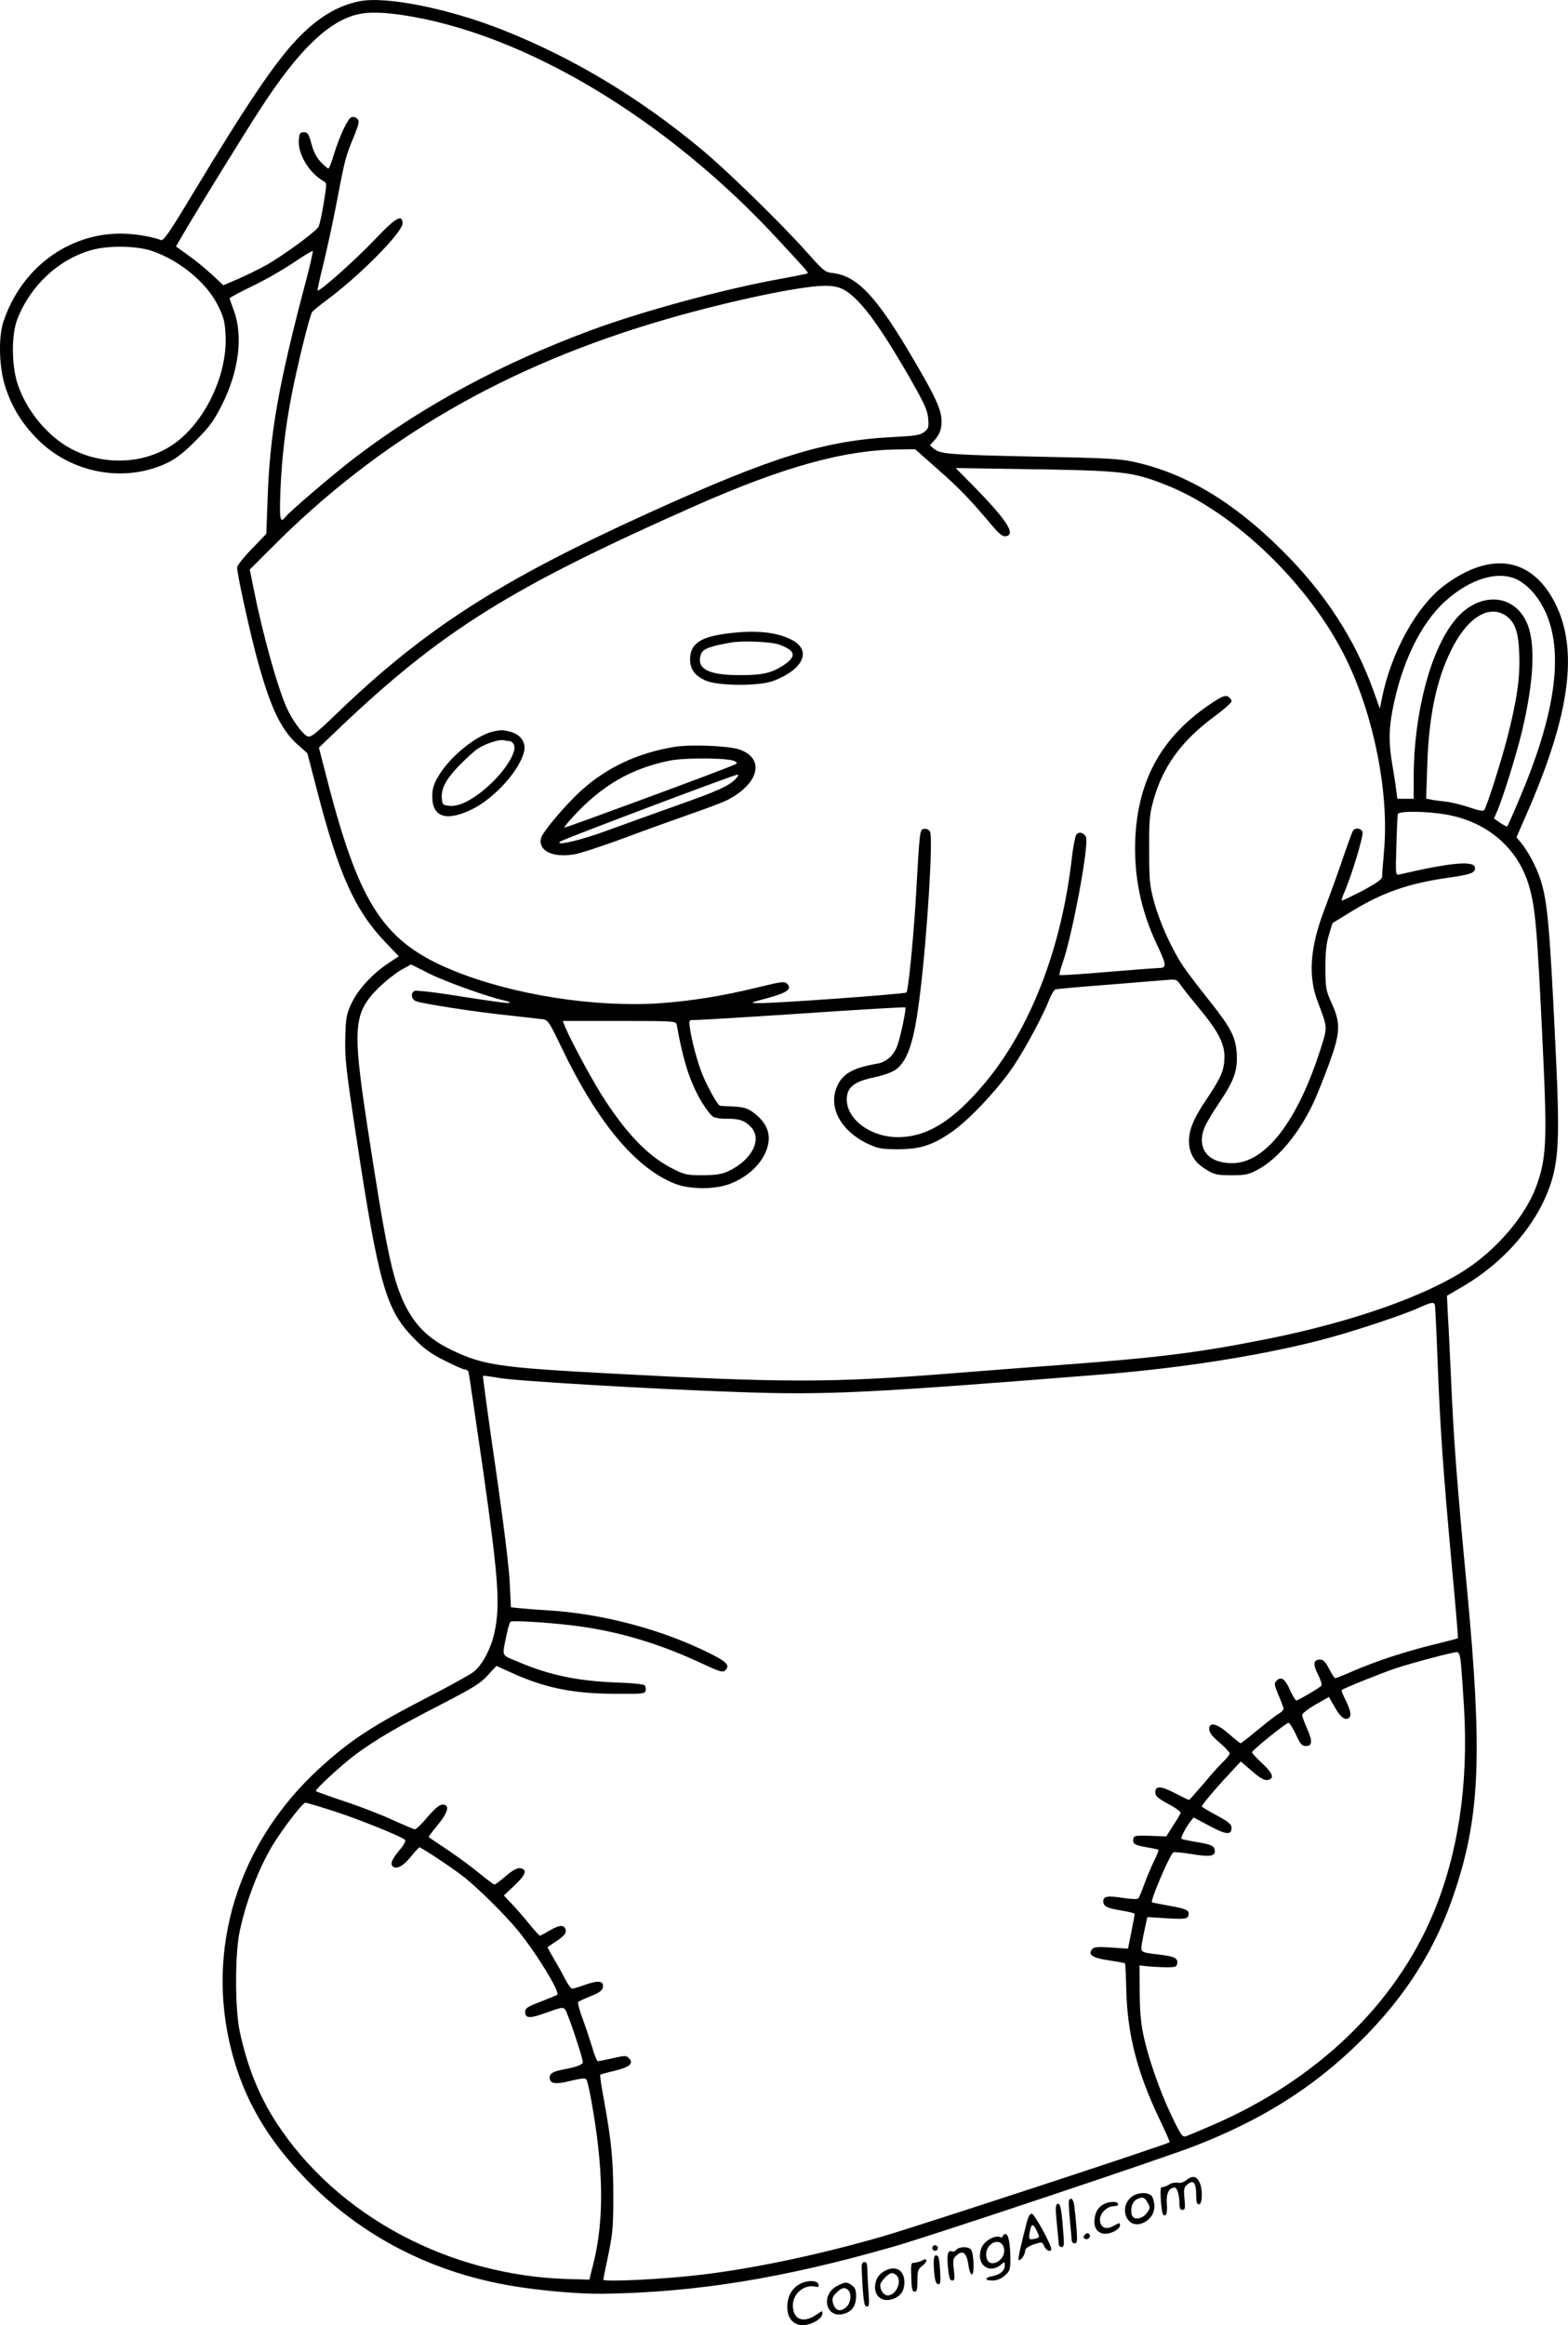 <?xml version="1.0" encoding="UTF-8"?>
<svg xmlns="http://www.w3.org/2000/svg" version="1.0" viewBox="0 0 843.596 1250.657" preserveAspectRatio="xMidYMid meet">
  <g transform="translate(-331.43,1413.641) scale(0.1,-0.1)" fill="#000000" stroke="none">
    <path d="M5250 14130 c-120 -23 -231 -91 -342 -209 -119 -127 -268 -348 -558 -829 -120 -200 -156 -252 -169 -247 -50 19 -146 35 -217 35 -284 0 -534 -186 -630 -470 -30 -86 -25 -251 9 -355 36 -110 89 -196 172 -280 186 -188 478 -239 708 -124 42 21 89 59 147 118 70 70 95 104 137 187 93 184 117 376 64 514 -11 30 -21 58 -21 62 0 4 55 33 123 66 67 32 166 89 221 126 54 37 101 65 103 62 2 -2 -12 -66 -32 -143 -153 -576 -199 -836 -211 -1192 l-7 -186 -78 -81 c-44 -45 -79 -90 -79 -100 0 -33 57 -295 98 -455 74 -282 133 -413 226 -496 l54 -48 52 -200 c118 -456 205 -648 372 -821 l68 -71 -57 -38 c-86 -57 -161 -139 -197 -214 -28 -60 -31 -76 -34 -186 -3 -106 3 -165 57 -520 124 -816 162 -946 316 -1101 54 -55 91 -81 164 -117 51 -26 99 -47 107 -47 8 0 17 -6 19 -12 2 -7 38 -250 80 -541 81 -572 91 -713 60 -860 -18 -86 -67 -179 -114 -214 -20 -15 -124 -73 -231 -128 -316 -163 -428 -236 -597 -390 -438 -401 -615 -970 -473 -1520 67 -260 191 -473 400 -689 297 -307 675 -502 1110 -575 156 -26 365 -44 490 -42 500 7 974 84 1570 256 205 59 1443 473 1610 538 366 142 642 317 889 560 249 246 412 503 515 818 133 404 146 736 63 1619 -54 564 -72 805 -86 1130 -6 129 -13 283 -17 341 l-5 106 89 52 c241 142 423 367 482 594 30 120 34 252 16 627 -34 719 -45 848 -86 972 -23 67 -64 144 -103 192 l-24 29 68 156 c220 511 264 851 143 1097 -125 253 -347 290 -600 101 -148 -112 -283 -355 -334 -602 l-12 -60 -34 95 c-100 279 -262 528 -492 756 -263 262 -519 415 -797 476 -77 17 -152 21 -515 28 -473 10 -525 14 -559 41 l-24 20 20 22 c32 35 43 62 43 109 -1 60 -31 127 -148 326 -200 343 -305 455 -439 470 -39 4 -49 12 -137 111 -136 153 -431 441 -571 557 -334 277 -688 489 -1060 637 -291 116 -630 185 -775 157z m232 -75 c647 -97 1409 -551 2008 -1196 170 -183 174 -188 169 -193 -2 -2 -71 -16 -154 -31 -297 -54 -729 -171 -1006 -273 -480 -177 -907 -407 -1271 -684 -114 -87 -349 -287 -377 -321 -30 -38 -34 -19 -28 141 7 169 26 335 58 502 30 159 100 443 113 459 6 7 43 38 83 67 175 130 403 361 403 409 0 53 -39 30 -154 -92 -102 -107 -294 -278 -303 -269 -2 2 12 66 31 142 19 77 51 225 71 329 44 231 48 248 92 354 30 74 32 86 19 99 -8 8 -22 12 -31 8 -20 -7 -65 -104 -95 -203 -12 -40 -25 -73 -29 -73 -4 0 -22 15 -40 34 -23 23 -39 55 -51 98 -15 55 -20 63 -41 63 -21 0 -24 -5 -27 -42 -6 -76 56 -177 133 -221 18 -9 18 -14 1 -118 -10 -60 -22 -117 -28 -127 -13 -26 -193 -157 -282 -207 -42 -23 -111 -57 -153 -75 l-77 -33 -62 58 c-35 32 -92 79 -128 104 l-65 47 51 87 c89 151 318 522 406 657 200 309 364 468 520 504 57 14 137 12 244 -4z m-1351 -1268 c150 -51 295 -171 356 -294 32 -65 37 -86 41 -162 10 -216 -116 -475 -288 -589 -154 -103 -371 -111 -544 -19 -126 67 -240 206 -287 348 -33 102 -34 267 -1 350 71 180 221 320 397 370 91 26 242 24 326 -4z m3718 -206 c87 -45 191 -183 361 -479 78 -137 94 -172 98 -216 4 -47 2 -55 -21 -73 -22 -17 -47 -21 -162 -27 -371 -18 -651 -105 -1313 -405 -815 -370 -1217 -629 -1698 -1094 -98 -94 -127 -117 -143 -112 -26 8 -85 88 -115 156 -51 116 -128 394 -176 633 l-22 109 114 114 c585 589 1267 984 2132 1234 329 95 715 177 844 178 43 1 74 -5 101 -18z m512 -970 c116 -102 171 -159 293 -304 36 -42 55 -57 70 -55 59 8 9 85 -177 275 l-91 92 315 -5 c588 -8 630 -13 814 -85 371 -145 782 -543 975 -944 147 -305 227 -711 201 -1019 -6 -70 -11 -135 -11 -146 0 -13 -30 -34 -106 -75 -59 -30 -108 -54 -111 -52 -2 2 5 24 16 49 39 91 102 300 96 319 -7 21 -40 26 -52 7 -4 -7 -31 -80 -59 -163 -28 -82 -70 -197 -92 -255 -80 -207 -92 -364 -37 -505 52 -137 52 -131 16 -245 -125 -395 -299 -620 -478 -620 -132 0 -194 82 -147 195 8 20 44 80 79 132 79 117 98 172 93 261 -5 90 -31 140 -148 287 -53 66 -116 149 -140 184 -62 93 -127 237 -157 348 -24 88 -26 116 -26 278 -1 154 2 191 21 260 51 188 152 327 333 460 49 36 89 72 89 80 0 8 -9 19 -19 25 -16 8 -33 1 -93 -39 -258 -173 -387 -399 -405 -711 -11 -206 27 -399 118 -589 50 -106 51 -121 9 -121 -8 0 -131 -9 -273 -21 -142 -12 -260 -20 -262 -17 -3 3 4 31 16 64 53 153 143 633 126 678 -10 24 -38 32 -52 13 -6 -9 -17 -64 -24 -124 -55 -486 -222 -918 -469 -1213 -169 -202 -310 -290 -467 -290 -146 0 -275 95 -275 203 0 64 39 96 144 118 57 12 100 28 122 44 64 49 98 155 128 405 39 314 71 841 54 873 -6 11 -18 17 -31 15 -25 -3 -24 4 -46 -383 -14 -224 -40 -487 -50 -497 -7 -8 -710 -59 -794 -57 -52 1 -51 1 47 27 106 29 133 49 105 77 -14 14 -29 12 -156 -19 -192 -47 -361 -74 -532 -86 -350 -23 -787 46 -1103 174 -375 152 -506 348 -678 1007 l-50 194 97 93 c562 536 932 767 1933 1210 469 207 796 298 1086 301 l92 1 123 -109z m3116 -592 c23 -11 60 -40 81 -64 172 -196 163 -533 -30 -1020 -35 -88 -97 -233 -105 -244 -1 -2 -18 7 -37 19 l-34 24 18 41 c31 73 99 291 130 417 69 284 78 495 25 603 -75 155 -264 156 -386 2 -131 -163 -219 -504 -219 -844 l0 -113 -44 0 -44 0 -7 53 c-3 28 -13 90 -21 137 -18 109 -18 178 1 281 48 257 152 472 286 593 134 120 283 165 386 115z m-57 -197 c46 -34 64 -87 68 -204 5 -125 -12 -245 -64 -448 -32 -125 -108 -364 -124 -390 -5 -8 -29 -4 -81 14 -41 14 -99 28 -129 31 -30 3 -66 8 -79 11 l-24 5 6 177 c8 262 48 457 127 618 87 179 207 254 300 186z m-324 -1067 c217 -38 381 -177 442 -375 37 -121 46 -229 77 -884 24 -504 19 -597 -39 -750 -58 -152 -210 -330 -374 -437 -221 -145 -614 -283 -1067 -374 -366 -73 -576 -100 -1110 -140 -187 -14 -450 -34 -585 -45 -654 -52 -903 -52 -1865 0 -575 31 -662 44 -831 125 -123 59 -198 133 -253 247 -66 137 -100 301 -202 968 -79 521 -73 598 60 731 36 36 91 79 121 97 l56 31 99 -50 c89 -44 318 -126 403 -144 18 -4 31 -9 29 -12 -6 -5 -80 5 -328 44 -92 14 -174 23 -183 20 -24 -10 -20 -46 7 -56 37 -14 329 -59 497 -76 85 -9 169 -19 185 -21 28 -4 35 -16 100 -151 192 -402 400 -652 612 -734 81 -31 215 -31 295 0 78 30 143 83 178 144 48 84 39 158 -27 218 -43 40 -71 52 -137 54 -34 1 -64 3 -68 4 -12 2 -67 100 -93 164 -27 65 -59 182 -69 255 -6 41 -5 42 21 42 38 0 283 15 746 46 214 14 390 24 392 22 6 -5 -23 -148 -41 -200 -18 -56 -60 -95 -112 -103 -127 -22 -183 -53 -213 -119 -52 -114 18 -244 169 -314 50 -23 70 -27 157 -27 119 0 185 21 287 91 94 64 252 232 336 357 66 100 158 270 195 365 9 23 23 44 30 47 6 2 129 13 272 24 143 12 287 23 320 26 59 5 60 4 82 -28 12 -17 56 -72 97 -122 103 -123 139 -193 138 -264 -1 -70 -17 -109 -97 -228 -75 -111 -99 -175 -93 -243 6 -59 36 -102 96 -137 41 -25 57 -28 132 -28 74 0 92 4 139 29 111 58 228 200 306 370 18 40 54 130 80 201 61 167 63 217 14 325 -32 71 -33 81 -34 190 0 85 5 132 19 178 l19 63 91 56 c174 108 316 158 536 189 117 17 140 25 140 51 0 42 -122 32 -406 -34 -22 -5 -22 -4 -17 154 2 87 6 164 8 171 6 17 151 16 261 -3z m-4141 -1130 c36 -201 72 -310 135 -417 23 -37 50 -73 62 -79 12 -6 45 -11 74 -10 64 1 97 -10 129 -45 62 -67 3 -179 -124 -238 -36 -16 -67 -20 -136 -21 -82 0 -97 3 -155 32 -128 63 -239 173 -365 363 -59 87 -184 317 -219 400 l-14 35 304 0 c297 0 305 -1 309 -20z m4079 -1507 c2 -7 9 -148 15 -313 14 -358 29 -572 76 -1089 20 -213 35 -390 33 -391 -2 -2 -60 -17 -129 -34 -156 -38 -310 -89 -431 -141 -50 -22 -95 -40 -100 -40 -4 0 -19 23 -33 50 -20 39 -31 50 -49 50 -36 0 -39 -25 -10 -82 14 -28 22 -54 17 -59 -14 -14 -125 -79 -134 -79 -5 0 -20 25 -34 55 -26 61 -48 76 -72 52 -15 -15 -14 -21 10 -79 15 -35 27 -68 27 -73 0 -6 -12 -18 -27 -27 -16 -9 -66 -48 -113 -87 -47 -39 -88 -71 -91 -71 -3 0 -32 23 -63 50 -65 57 -106 67 -106 26 0 -18 16 -39 55 -72 30 -26 55 -53 55 -59 0 -6 -14 -24 -31 -41 -18 -16 -66 -69 -107 -119 -42 -49 -78 -90 -81 -90 -3 0 -38 17 -78 38 -76 39 -103 39 -103 2 0 -19 14 -31 70 -62 39 -20 69 -42 66 -49 -2 -6 -20 -36 -41 -68 l-36 -57 -87 3 c-77 3 -87 1 -90 -16 -6 -27 8 -35 73 -46 32 -5 60 -11 62 -14 2 -2 -9 -30 -25 -62 -16 -33 -39 -88 -52 -124 -13 -36 -27 -69 -31 -74 -5 -6 -37 -5 -83 2 -83 13 -106 9 -106 -18 0 -27 19 -37 98 -50 39 -6 72 -15 71 -18 0 -4 -8 -47 -18 -97 l-18 -90 -59 4 c-110 8 -126 7 -138 -12 -17 -27 11 -43 101 -56 42 -6 78 -13 80 -15 2 -2 5 -68 7 -147 6 -236 59 -440 177 -688 33 -68 58 -125 56 -127 -10 -11 -1377 -459 -1552 -509 -342 -98 -685 -170 -970 -204 -199 -24 -525 -40 -525 -26 0 3 12 63 27 133 23 111 27 151 27 312 0 195 -10 300 -50 519 -14 73 -23 136 -20 138 2 2 37 12 76 21 81 19 106 40 78 68 -15 15 -21 15 -86 0 -39 -9 -75 -16 -81 -16 -5 0 -19 33 -30 73 -12 39 -35 109 -52 155 -17 46 -28 86 -24 90 3 4 34 18 68 32 47 19 63 31 65 48 5 34 -24 38 -92 14 -34 -12 -67 -22 -73 -22 -7 0 -24 24 -39 53 -14 28 -42 78 -61 110 -19 32 -34 59 -32 61 2 2 26 17 52 35 36 25 47 38 45 54 -4 32 -33 32 -86 0 -26 -15 -50 -28 -53 -28 -3 0 -30 29 -59 65 -29 36 -71 84 -94 108 l-41 43 58 55 c61 57 70 86 29 92 -15 2 -40 -11 -76 -42 -29 -25 -57 -46 -61 -46 -5 0 -41 27 -81 60 -40 33 -117 90 -171 126 -54 36 -100 67 -102 69 -2 2 20 32 48 65 57 69 67 110 27 110 -17 0 -40 -19 -82 -67 -31 -38 -62 -67 -68 -66 -6 1 -61 24 -123 52 -61 28 -177 73 -257 99 -81 27 -149 52 -152 54 -7 8 138 142 218 201 106 78 226 148 456 266 172 89 210 112 250 156 l47 51 71 -32 c183 -85 336 -117 564 -118 153 -1 165 0 168 18 2 10 -1 23 -6 28 -5 5 -65 12 -133 14 -221 7 -377 39 -547 112 -94 39 -87 24 -62 147 7 33 16 64 20 68 9 11 272 -8 405 -29 208 -32 411 -95 617 -191 108 -50 121 -54 135 -40 25 25 9 44 -79 88 -258 130 -581 216 -878 234 -52 3 -118 8 -146 11 l-51 5 -6 127 c-3 79 -32 315 -76 621 -40 271 -70 495 -68 497 1 2 40 -3 85 -11 95 -17 825 -60 1287 -76 485 -17 695 -6 1975 96 443 36 893 109 1221 200 151 42 393 123 469 158 63 29 79 32 84 15z m140 -1925 c3 -32 11 -141 17 -243 24 -414 -32 -785 -166 -1106 -206 -491 -627 -895 -1185 -1137 -69 -30 -134 -57 -146 -61 -18 -6 -27 7 -77 111 -64 134 -128 318 -153 443 -12 55 -18 134 -18 225 l-1 140 45 -5 c25 -2 70 -5 100 -5 50 0 55 2 58 22 4 28 -17 37 -103 47 -94 11 -94 12 -88 54 3 20 11 62 18 92 l12 55 64 -4 c136 -9 153 -7 157 13 6 28 -8 35 -104 52 -49 9 -90 17 -92 18 -10 10 96 257 115 269 5 3 48 -1 97 -9 97 -16 126 -12 126 15 0 28 -18 37 -100 50 -41 7 -76 14 -79 17 -6 5 21 58 47 92 l18 23 86 -46 c90 -48 118 -50 118 -10 0 19 -15 32 -80 67 -44 24 -80 45 -80 48 0 8 76 99 146 173 l64 69 60 -52 c41 -36 66 -50 82 -48 41 6 32 35 -26 89 -31 29 -56 56 -56 60 0 11 184 159 197 159 5 0 23 -28 39 -62 24 -53 33 -63 54 -63 35 0 37 26 6 95 -14 32 -26 64 -26 72 0 8 32 33 72 56 l72 41 31 -54 c29 -53 54 -73 75 -60 17 10 11 43 -16 96 -14 28 -24 53 -21 55 8 9 218 93 293 118 89 29 300 85 325 86 13 0 18 -13 23 -57z m-6061 -799 c138 -45 363 -136 381 -154 5 -5 -8 -29 -33 -58 -41 -50 -50 -75 -30 -87 21 -13 55 7 94 55 22 27 43 50 46 50 11 0 191 -120 244 -163 77 -62 220 -204 284 -282 98 -119 232 -337 213 -348 -4 -3 -44 -19 -89 -37 -71 -27 -83 -35 -83 -55 0 -36 24 -37 117 -3 81 29 87 30 99 14 14 -20 94 -258 94 -281 0 -14 -36 -27 -111 -41 -53 -10 -71 -23 -67 -47 4 -30 34 -33 120 -11 56 13 72 14 78 4 4 -7 15 -53 24 -103 68 -371 72 -648 13 -885 l-22 -87 -110 3 c-643 17 -1246 339 -1573 840 -93 143 -157 301 -198 492 -26 120 -26 420 0 539 34 160 101 334 173 456 54 90 165 235 180 235 8 0 78 -21 156 -46z M7205 10726 c-128 -19 -178 -57 -178 -136 0 -53 25 -87 81 -113 66 -31 290 -32 367 -3 165 63 209 167 95 223 -86 43 -205 52 -365 29z m305 -58 c86 -32 91 -63 18 -111 -64 -41 -111 -52 -233 -52 -173 0 -237 35 -209 114 10 27 46 41 159 61 66 12 221 5 265 -12z M5964 10201 c-93 -23 -234 -139 -293 -243 -24 -40 -31 -65 -31 -105 0 -113 76 -137 215 -69 124 61 262 218 280 316 8 46 -21 85 -73 100 -41 11 -53 11 -98 1z m93 -51 c7 0 17 -8 22 -19 18 -33 -39 -129 -123 -209 -86 -81 -166 -125 -222 -120 -35 3 -39 6 -42 33 -7 56 17 104 90 181 39 40 86 83 105 95 45 28 113 49 138 44 11 -3 25 -5 32 -5z M6948 10120 c-199 -32 -368 -110 -507 -236 -84 -76 -209 -224 -216 -256 -15 -68 61 -106 178 -87 32 5 154 45 270 88 117 44 279 102 362 131 82 28 167 61 190 72 173 88 207 224 68 273 -57 20 -259 28 -345 15z m317 -77 c19 -11 19 -12 -5 -22 -75 -33 -905 -339 -909 -336 -2 3 18 28 45 57 155 169 311 260 520 303 80 17 318 15 349 -2z m9 -94 c-35 -39 -97 -67 -324 -147 -124 -44 -293 -105 -375 -135 -141 -52 -283 -84 -245 -56 19 13 929 357 949 358 10 1 9 -5 -5 -20z M9698 2411 c-15 -12 -33 -18 -45 -15 -12 3 -32 0 -44 -7 -23 -13 -28 -15 -47 -18 -9 -1 0 -136 10 -146 16 -16 24 8 20 58 -4 55 11 87 42 87 14 0 26 -42 26 -91 0 -20 5 -29 16 -29 14 0 16 8 11 59 -5 49 -3 61 12 75 36 32 51 15 51 -60 0 -32 4 -44 15 -44 19 0 21 83 2 120 -16 32 -37 36 -69 11z M9396 2315 c-58 -54 -24 -155 49 -141 46 10 80 49 80 95 0 21 -7 46 -14 55 -21 25 -83 21 -115 -9z m94 -28 c13 -24 13 -28 -6 -54 -28 -37 -77 -40 -82 -4 -6 37 6 67 30 79 30 14 40 11 58 -21z M9066 2302 c-3 -5 -1 -51 4 -103 5 -52 10 -102 10 -111 0 -10 7 -18 16 -18 14 0 15 11 10 83 -4 45 -9 99 -12 120 -5 35 -17 47 -28 29z M9274 2289 c-42 -12 -65 -40 -71 -87 -9 -69 42 -100 107 -67 17 9 30 23 30 31 0 9 -3 14 -7 12 -5 -2 -21 -10 -36 -18 -35 -17 -61 -4 -65 33 -4 34 37 77 73 77 14 0 25 4 25 9 0 14 -23 18 -56 10z M9002 2282 c-9 -7 -10 -29 -2 -103 5 -52 10 -102 10 -111 0 -10 7 -18 16 -18 13 0 15 12 8 90 -9 121 -16 151 -32 142z M8841 2193 c-38 -147 -51 -206 -46 -212 9 -8 35 29 35 50 0 11 15 22 45 33 46 15 46 15 57 -9 11 -25 38 -35 38 -15 0 24 -91 190 -105 190 -8 0 -18 -16 -24 -37z m52 -57 c16 -34 16 -34 -10 -41 -33 -8 -36 -4 -28 39 9 45 17 45 38 2z M9151 2116 c-9 -10 -9 -16 -1 -21 17 -10 37 12 24 25 -8 8 -15 6 -23 -4z M8710 2109 c0 -6 -7 -8 -16 -5 -28 11 -84 -21 -98 -56 -37 -87 38 -150 107 -90 15 14 17 13 17 -6 0 -29 -24 -50 -65 -58 -45 -8 -45 -24 -1 -24 22 0 45 9 65 26 28 24 31 31 31 87 0 86 -10 137 -26 137 -8 0 -14 -5 -14 -11z m2 -54 c14 -32 -2 -71 -37 -87 -32 -14 -55 3 -55 43 0 59 70 92 92 44z M8330 2045 c0 -8 7 -15 15 -15 8 0 15 7 15 15 0 8 -7 15 -15 15 -8 0 -15 -7 -15 -15z M8460 2036 c-6 -8 -18 -12 -26 -9 -21 8 -27 -20 -19 -92 5 -49 10 -65 22 -65 13 0 15 9 9 58 -6 50 -4 61 13 76 35 32 55 17 65 -47 5 -36 13 -56 20 -54 14 5 9 116 -6 134 -14 17 -63 16 -78 -1z M8345 2004 c-5 -2 -9 -28 -7 -56 4 -74 10 -98 26 -98 10 0 12 16 8 73 -4 73 -9 87 -27 81z M8276 1978 c-11 -6 -29 -11 -40 -12 -22 -1 -22 1 -18 -106 2 -37 6 -50 17 -50 12 0 15 13 15 59 0 52 3 62 26 80 30 23 30 46 0 29z M7950 1942 c0 -16 3 -70 6 -120 6 -72 10 -92 22 -92 13 0 14 14 8 92 -3 50 -6 104 -6 120 0 18 -5 28 -15 28 -10 0 -15 -10 -15 -28z M8090 1929 c-38 -15 -59 -39 -66 -74 -12 -64 32 -104 91 -85 44 14 65 44 65 90 0 60 -39 89 -90 69z m48 -31 c31 -31 -2 -108 -48 -108 -20 0 -40 27 -40 55 0 19 44 65 63 65 7 0 18 -5 25 -12z M7621 1853 c-46 -23 -71 -67 -71 -126 0 -87 68 -122 150 -78 20 10 36 27 38 40 3 21 3 21 -34 -4 -69 -47 -124 -24 -124 52 0 63 63 115 121 100 15 -4 19 -1 17 11 -4 23 -55 26 -97 5z M7820 1842 c-93 -46 -64 -179 34 -151 44 12 66 43 66 95 0 33 -5 46 -22 58 -28 20 -35 20 -78 -2z m58 -24 c19 -19 14 -66 -8 -88 -33 -33 -64 -23 -75 22 -5 21 -1 33 19 52 28 29 46 32 64 14z"></path>
  </g>
</svg>

